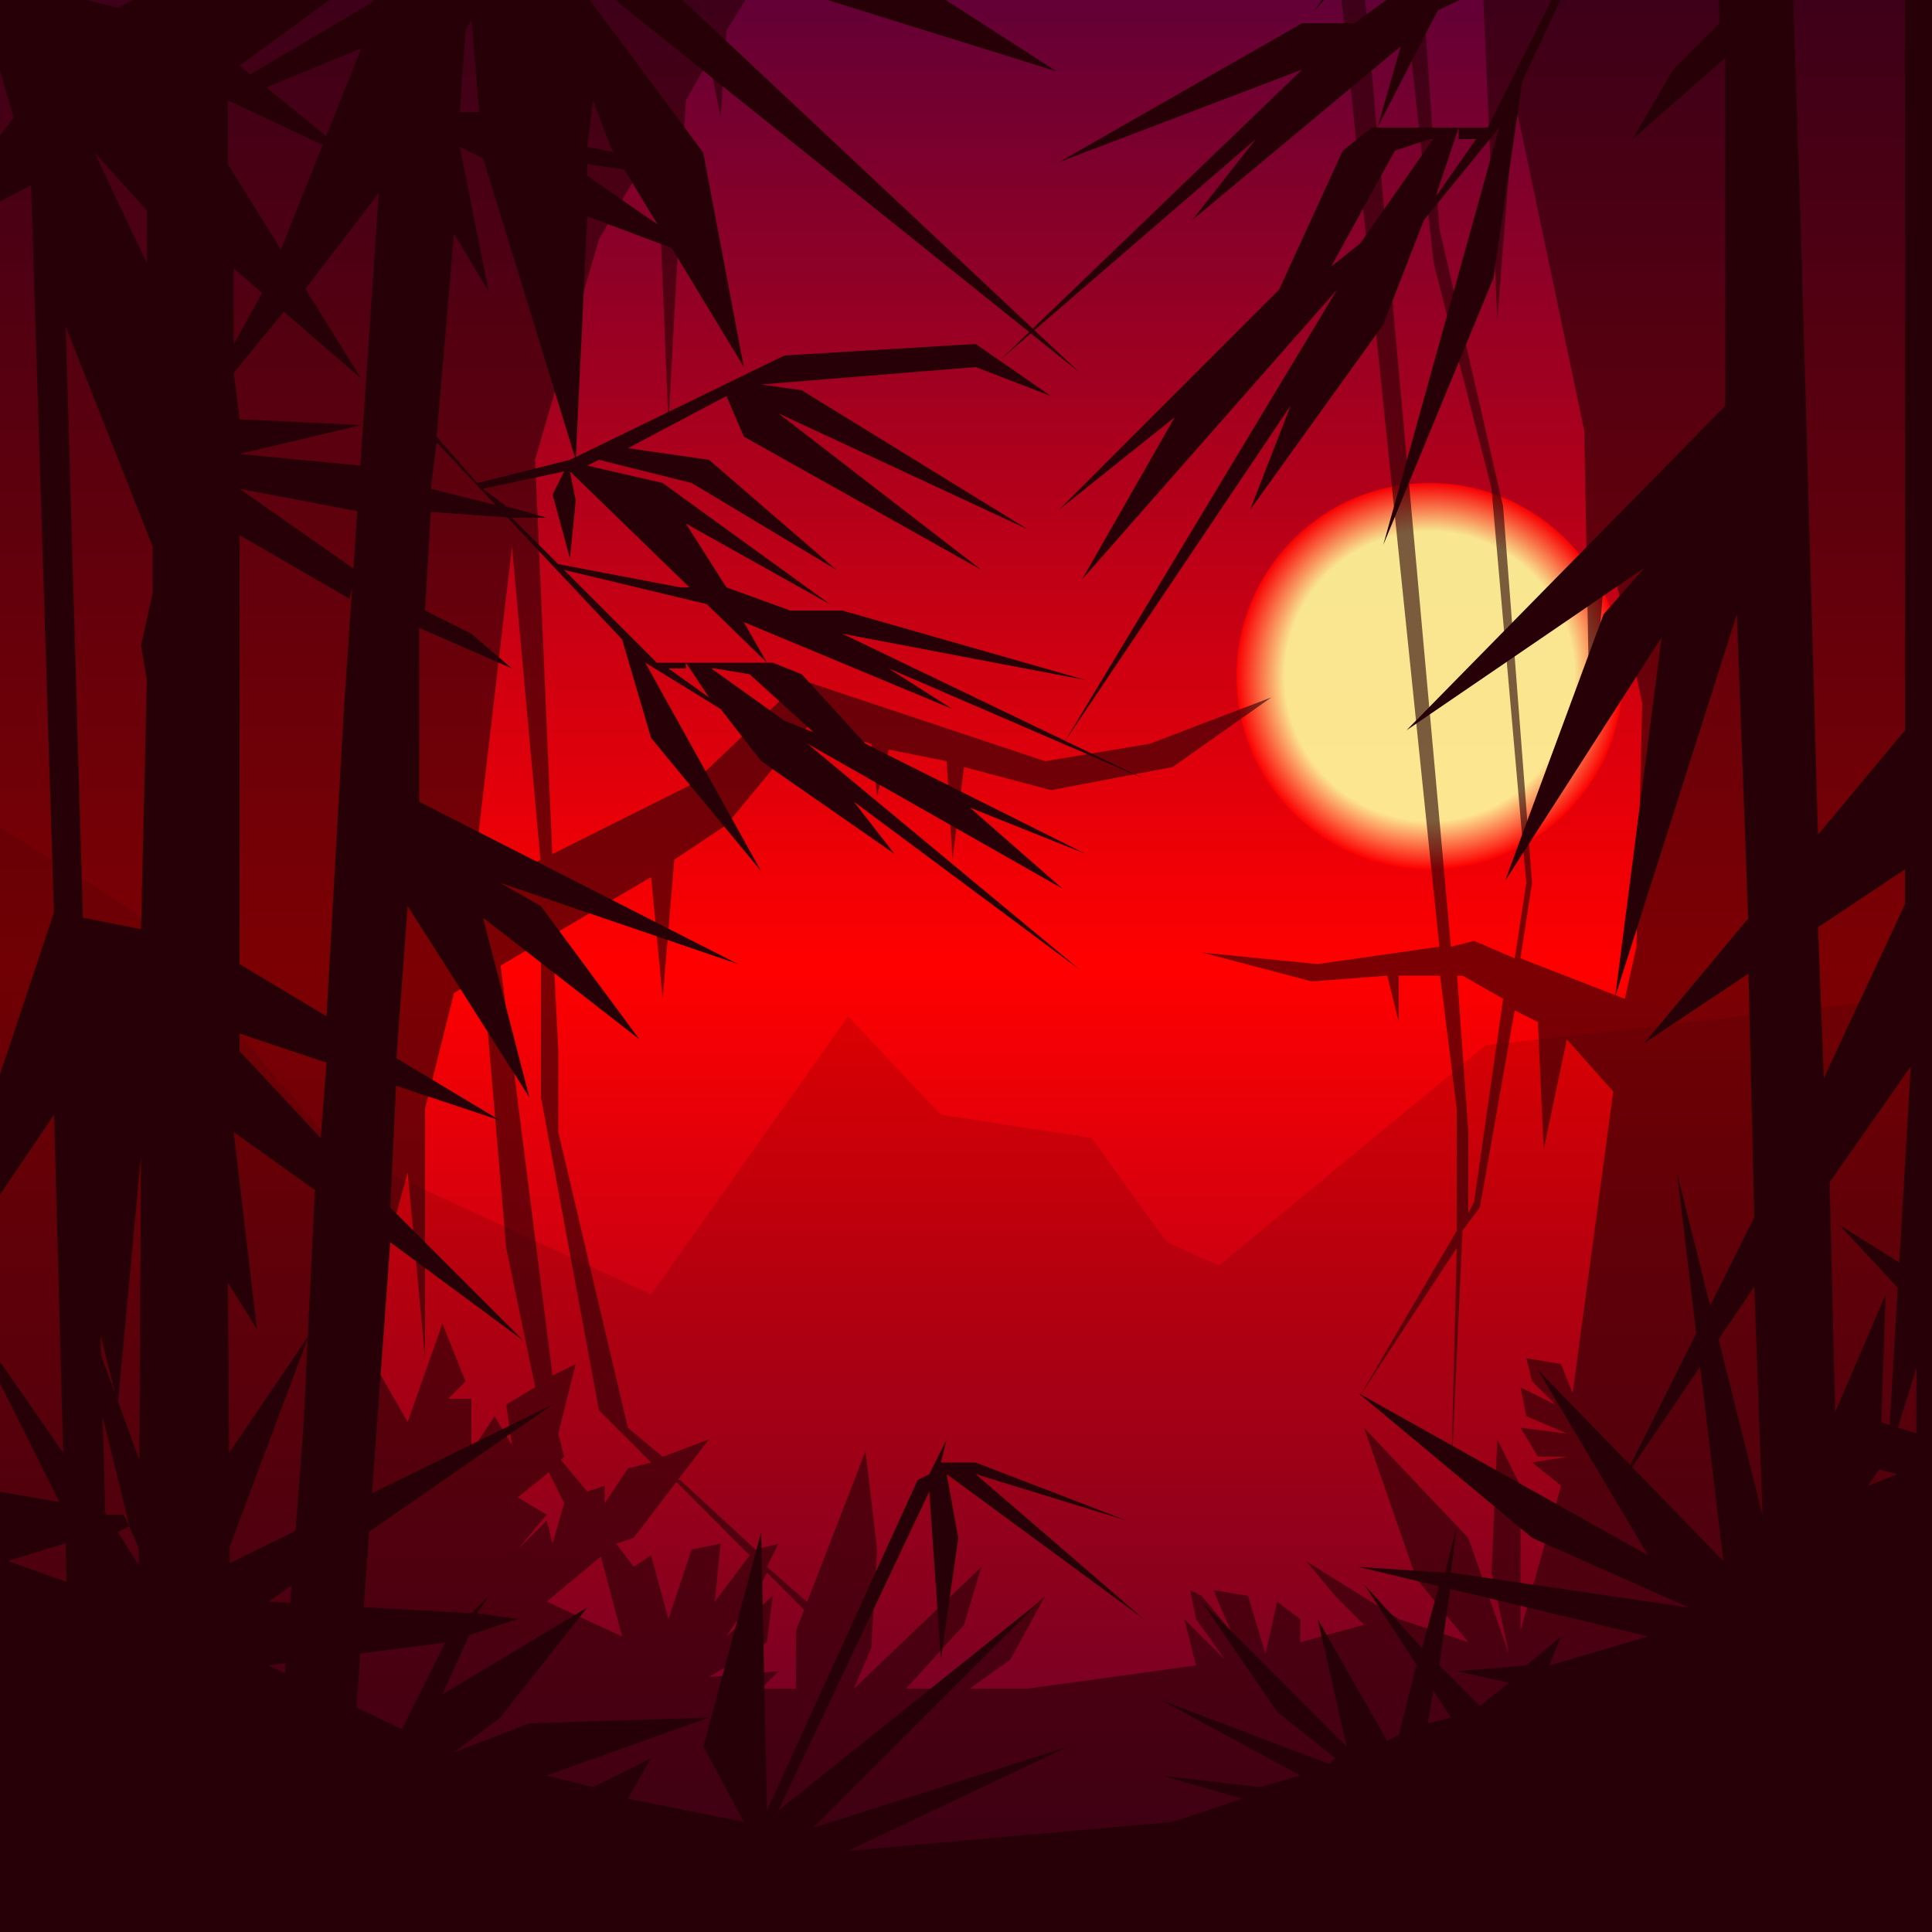 <?xml version="1.0" encoding="utf-8"?> <svg xmlns="http://www.w3.org/2000/svg" x="0px" y="0px" width="1000px" height="1000px" viewBox="0 0 1000 1000"><rect x="0" y="0" width="1000" height="1000" fill="#333333" stroke="none"/> <linearGradient id="B" gradientUnits="userSpaceOnUse" x1="500" y1="1000" x2="500" y2="0"> <stop offset="0" style="stop-color:#630035"/> <stop offset="0.5" style="stop-color:#FF0000"/> <stop offset="1" style="stop-color:#630035"/> </linearGradient> <rect fill="url(#B)" width="1000" height="1000"/> <radialGradient id="S" cx="740" cy="350" r="100" gradientUnits="userSpaceOnUse"> <stop offset="0.75" style="stop-color:#FFFF9E"/> <stop offset="1" style="stop-color:#FF0000"/> </radialGradient> <circle opacity="0.9" fill="url(#S)" cx="740" cy="350" r="100"/> <polygon opacity="0.14" fill="#260006" points="769,541 631,655 604,643 565,589 487,577 439,526 337,670 175,595 70,472 -140,340 -140,1135 1141,1135 1141,499 "/> <polygon opacity="0.6" fill="#260006" points="745,-140 766,-41 775,166 784,52 820,223 823,385 832,280 850,364 847,490 841,517 787,496 793,457 778,262 745,118 727,-140 712,-140 742,136 772,253 790,457 784,496 763,487 751,490 694,-140 679,-140 697,25 745,490 682,499 622,493 679,508 718,505 724,529 724,505 757,505 778,517 763,622 760,628 760,586 754,502 745,502 754,574 754,637 703,724 754,646 751,769 757,637 766,625 784,523 796,529 799,595 811,538 835,565 814,721 808,706 790,703 793,715 805,727 787,718 790,733 811,742 787,739 796,754 811,754 793,757 808,769 787,844 787,769 775,745 772,814 781,856 760,796 706,739 733,817 760,850 724,838 676,808 691,826 706,841 673,850 673,838 661,829 655,856 646,826 628,823 637,844 622,826 616,823 619,838 634,859 613,838 619,862 532,874 502,874 523,859 541,826 487,874 469,874 499,841 508,811 442,874 451,853 454,802 448,751 412,844 412,874 394,874 403,865 367,868 397,850 400,826 376,847 394,820 397,814 418,835 421,832 397,811 403,799 391,802 352,766 349,766 388,805 370,829 373,799 358,802 346,838 337,805 328,811 319,799 310,802 322,847 283,829 319,799 328,796 367,745 343,754 325,739 289,586 289,544 286,484 280,487 280,568 310,730 337,757 325,760 313,778 313,769 304,772 289,754 283,760 292,778 286,799 283,787 268,802 283,784 268,775 283,763 292,754 289,742 298,706 286,712 259,499 250,505 262,646 277,718 262,727 265,748 256,733 244,751 244,724 232,724 241,715 229,685 211,736 187,694 211,607 220,703 220,574 235,514 337,454 343,517 349,445 376,427 418,376 451,385 454,412 460,388 490,394 493,445 499,397 544,409 607,397 658,361 595,385 541,394 415,352 358,406 244,463 265,283 280,448 286,445 277,238 310,124 340,73 346,220 355,52 367,31 373,61 376,16 472,-140 -140,-140 -140,1138 1138,1138 1138,-140 "/> <polygon fill="#260006" points="448,385 415,349 400,343 364,343 367,346 370,346 388,349 421,379 406,373 364,343 355,343 367,361 346,346 355,346 355,343 340,343 292,295 367,313 358,304 352,304 289,292 265,268 283,268 262,262 250,253 292,244 286,256 295,289 298,259 295,244 397,343 385,322 493,367 460,346 592,403 436,328 562,352 436,316 409,316 376,304 355,271 430,313 343,250 304,241 310,238 358,250 433,295 367,238 325,232 376,205 385,226 508,295 403,214 532,274 415,202 394,199 505,190 544,205 505,178 406,184 295,238 247,250 226,226 235,121 253,151 238,76 250,82 250,58 238,58 241,16 244,10 250,82 298,238 304,112 352,130 343,118 304,91 304,91 304,85 325,88 319,79 304,76 307,52 316,76 385,190 364,79 286,-26 559,193 316,-35 547,37 412,-50 283,-89 211,-86 115,-29 115,-140 70,-140 73,-2 61,4 25,-5 22,-140 10,-140 10,-2 -11,-2 7,61 -44,127 49,79 76,109 76,136 49,79 16,94 28,475 43,478 34,169 79,283 79,307 73,334 76,352 73,481 28,472 -41,679 28,577 43,1138 64,1138 52,691 61,727 73,598 70,1138 121,1138 118,664 133,688 121,586 163,616 157,739 127,1138 166,1138 202,643 271,694 202,625 205,562 169,550 166,589 124,544 124,535 259,580 124,499 124,277 181,310 184,295 124,253 187,265 187,241 124,235 124,235 187,220 124,217 121,193 148,160 136,151 121,178 121,139 187,196 118,85 118,52 169,76 172,73 124,34 202,-23 193,1 127,40 136,46 187,25 145,130 157,151 196,100 178,367 169,526 205,550 211,469 274,568 250,475 331,538 280,469 259,457 382,499 217,415 217,325 265,346 244,328 220,316 223,265 265,268 259,262 223,253 226,229 322,331 337,382 394,451 334,343 373,367 394,394 463,442 442,415 559,502 418,385 550,460 502,418 562,442 "> <animateMotion path="M 0 0 l 15 20 l 12 15 Z" dur="19s" repeatCount="indefinite" /> </polygon> <polygon fill="#260006" points="662,150 695,78 710,66 746,66 743,72 740,72 722,78 689,138 704,126 746,66 755,66 743,102 764,72 755,72 755,66 770,66 818,-30 743,6 752,-12 758,-12 821,-36 845,-84 827,-84 848,-96 860,-114 818,-132 824,-108 815,-42 812,-102 815,-132 713,66 725,24 617,114 650,72 518,186 674,36 548,84 674,12 701,12 734,-12 755,-78 680,6 767,-120 806,-138 800,-144 752,-120 677,-30 743,-144 785,-156 734,-210 725,-168 602,-30 707,-192 578,-72 695,-216 716,-222 605,-240 566,-210 605,-264 704,-252 815,-144 863,-120 884,-168 875,-378 857,-318 872,-468 860,-456 860,-504 872,-504 869,-588 866,-600 860,-456 812,-144 806,-396 758,-360 767,-384 806,-438 806,-438 806,-450 785,-444 791,-462 806,-468 803,-516 794,-468 725,-240 746,-462 824,-672 551,-234 794,-690 563,-546 698,-720 827,-798 899,-792 995,-678 995,-900 1040,-900 1037,-624 1049,-612 1085,-630 1088,-900 1100,-900 1100,-624 1121,-624 1103,-498 1154,-366 1061,-462 1034,-402 1034,-348 1061,-462 1094,-432 1082,330 1067,336 1076,-282 1031,-54 1031,-6 1037,48 1034,84 1037,342 1082,324 1151,738 1082,534 1067,1656 1046,1656 1058,762 1049,834 1037,576 1040,1656 989,1656 992,708 977,756 989,552 947,612 953,858 983,1656 944,1656 908,666 839,768 908,630 905,504 941,480 944,558 986,468 986,450 851,540 986,378 986,-66 929,0 926,-30 986,-114 923,-90 923,-138 986,-150 986,-150 923,-180 986,-186 989,-234 962,-300 974,-318 989,-264 989,-342 923,-228 992,-450 992,-516 941,-468 938,-474 986,-552 908,-666 917,-618 983,-540 974,-528 923,-570 965,-360 953,-318 914,-420 932,114 941,432 905,480 899,318 836,516 860,330 779,456 830,318 851,294 728,378 893,210 893,30 845,72 866,36 890,12 887,-90 845,-84 851,-96 887,-114 884,-162 788,42 773,144 716,282 776,66 737,114 716,168 647,264 668,210 551,384 692,150 560,300 608,216 548,264 "> <animateMotion path="M 0 0 l 15 19 l 13 14 Z" dur="17s" repeatCount="indefinite" /> </polygon> <polygon fill="#260006" points="1081,715 952,634 1030,718 982,694 1024,742 1012,748 973,736 970,760 982,763 967,769 973,760 976,670 949,733 928,727 943,739 928,790 916,799 868,607 892,808 796,709 853,805 703,721 793,796 874,832 751,814 754,790 748,814 703,811 853,847 802,862 808,847 790,862 754,865 781,871 766,883 745,862 751,820 745,820 736,853 706,820 751,889 739,892 742,874 733,862 724,898 718,901 682,838 697,904 622,829 661,886 691,910 688,913 601,880 673,919 652,925 601,919 643,931 607,943 439,958 553,904 421,946 538,829 403,937 481,772 487,859 496,796 490,763 592,838 505,763 583,787 505,757 487,757 490,745 487,751 481,763 475,766 397,937 394,793 364,904 385,943 325,931 337,910 307,925 283,919 367,889 274,892 235,907 235,907 259,889 304,832 229,877 229,877 244,844 232,847 208,895 139,862 232,850 268,838 247,835 253,826 244,835 139,829 286,727 115,811 160,691 109,766 109,637 82,733 88,799 31,643 67,790 82,826 61,793 67,790 64,784 55,784 -20,676 40,796 55,826 4,808 43,796 34,778 -140,748 -140,1138 1138,1138 1138,703 "> <animateMotion path="M 0 0 l 10 0Z" dur="16s" repeatCount="indefinite" /> </polygon>  <rect opacity="0" fill="#260006" width="1000" height="1100"></rect><g opacity="0"> <polygon fill="#260006" points="433,916 385,853 337,820 322,712 355,703 370,688 373,655 385,649 397,631 397,625 397,625 412,622 418,595 430,595 436,580 430,571 421,571 412,556 403,550 391,550 391,547 394,541 379,532 367,544 370,553 346,568 346,592 295,574 298,598 325,613 313,619 307,628 295,556 310,562 292,541 280,544 244,613 232,691 265,610 265,610 262,682 283,595 286,652 286,661 292,670 316,820 313,823 289,832 232,895 307,832 286,865 265,928 307,877 319,847 355,1132 379,1132 346,883 379,958 358,862 349,844 373,871 433,916 "/> <rect opacity="0" x="250" y="250" width="500" height="500"/><animate attributeName="opacity" id="monster" values="0;1;1;1;1;0" dur="10s" repeatCount="1" begin="click" restart="whenNotActive" /><animate attributeName="opacity" values="0;1;0;0;0;0;0;0" dur="60s" repeatCount="indefinite" begin="30s" end="monster.start"/> <animateMotion path="M 0 0 l 0 -15Z" dur="30s" repeatCount="indefinite" /> </g></svg>
